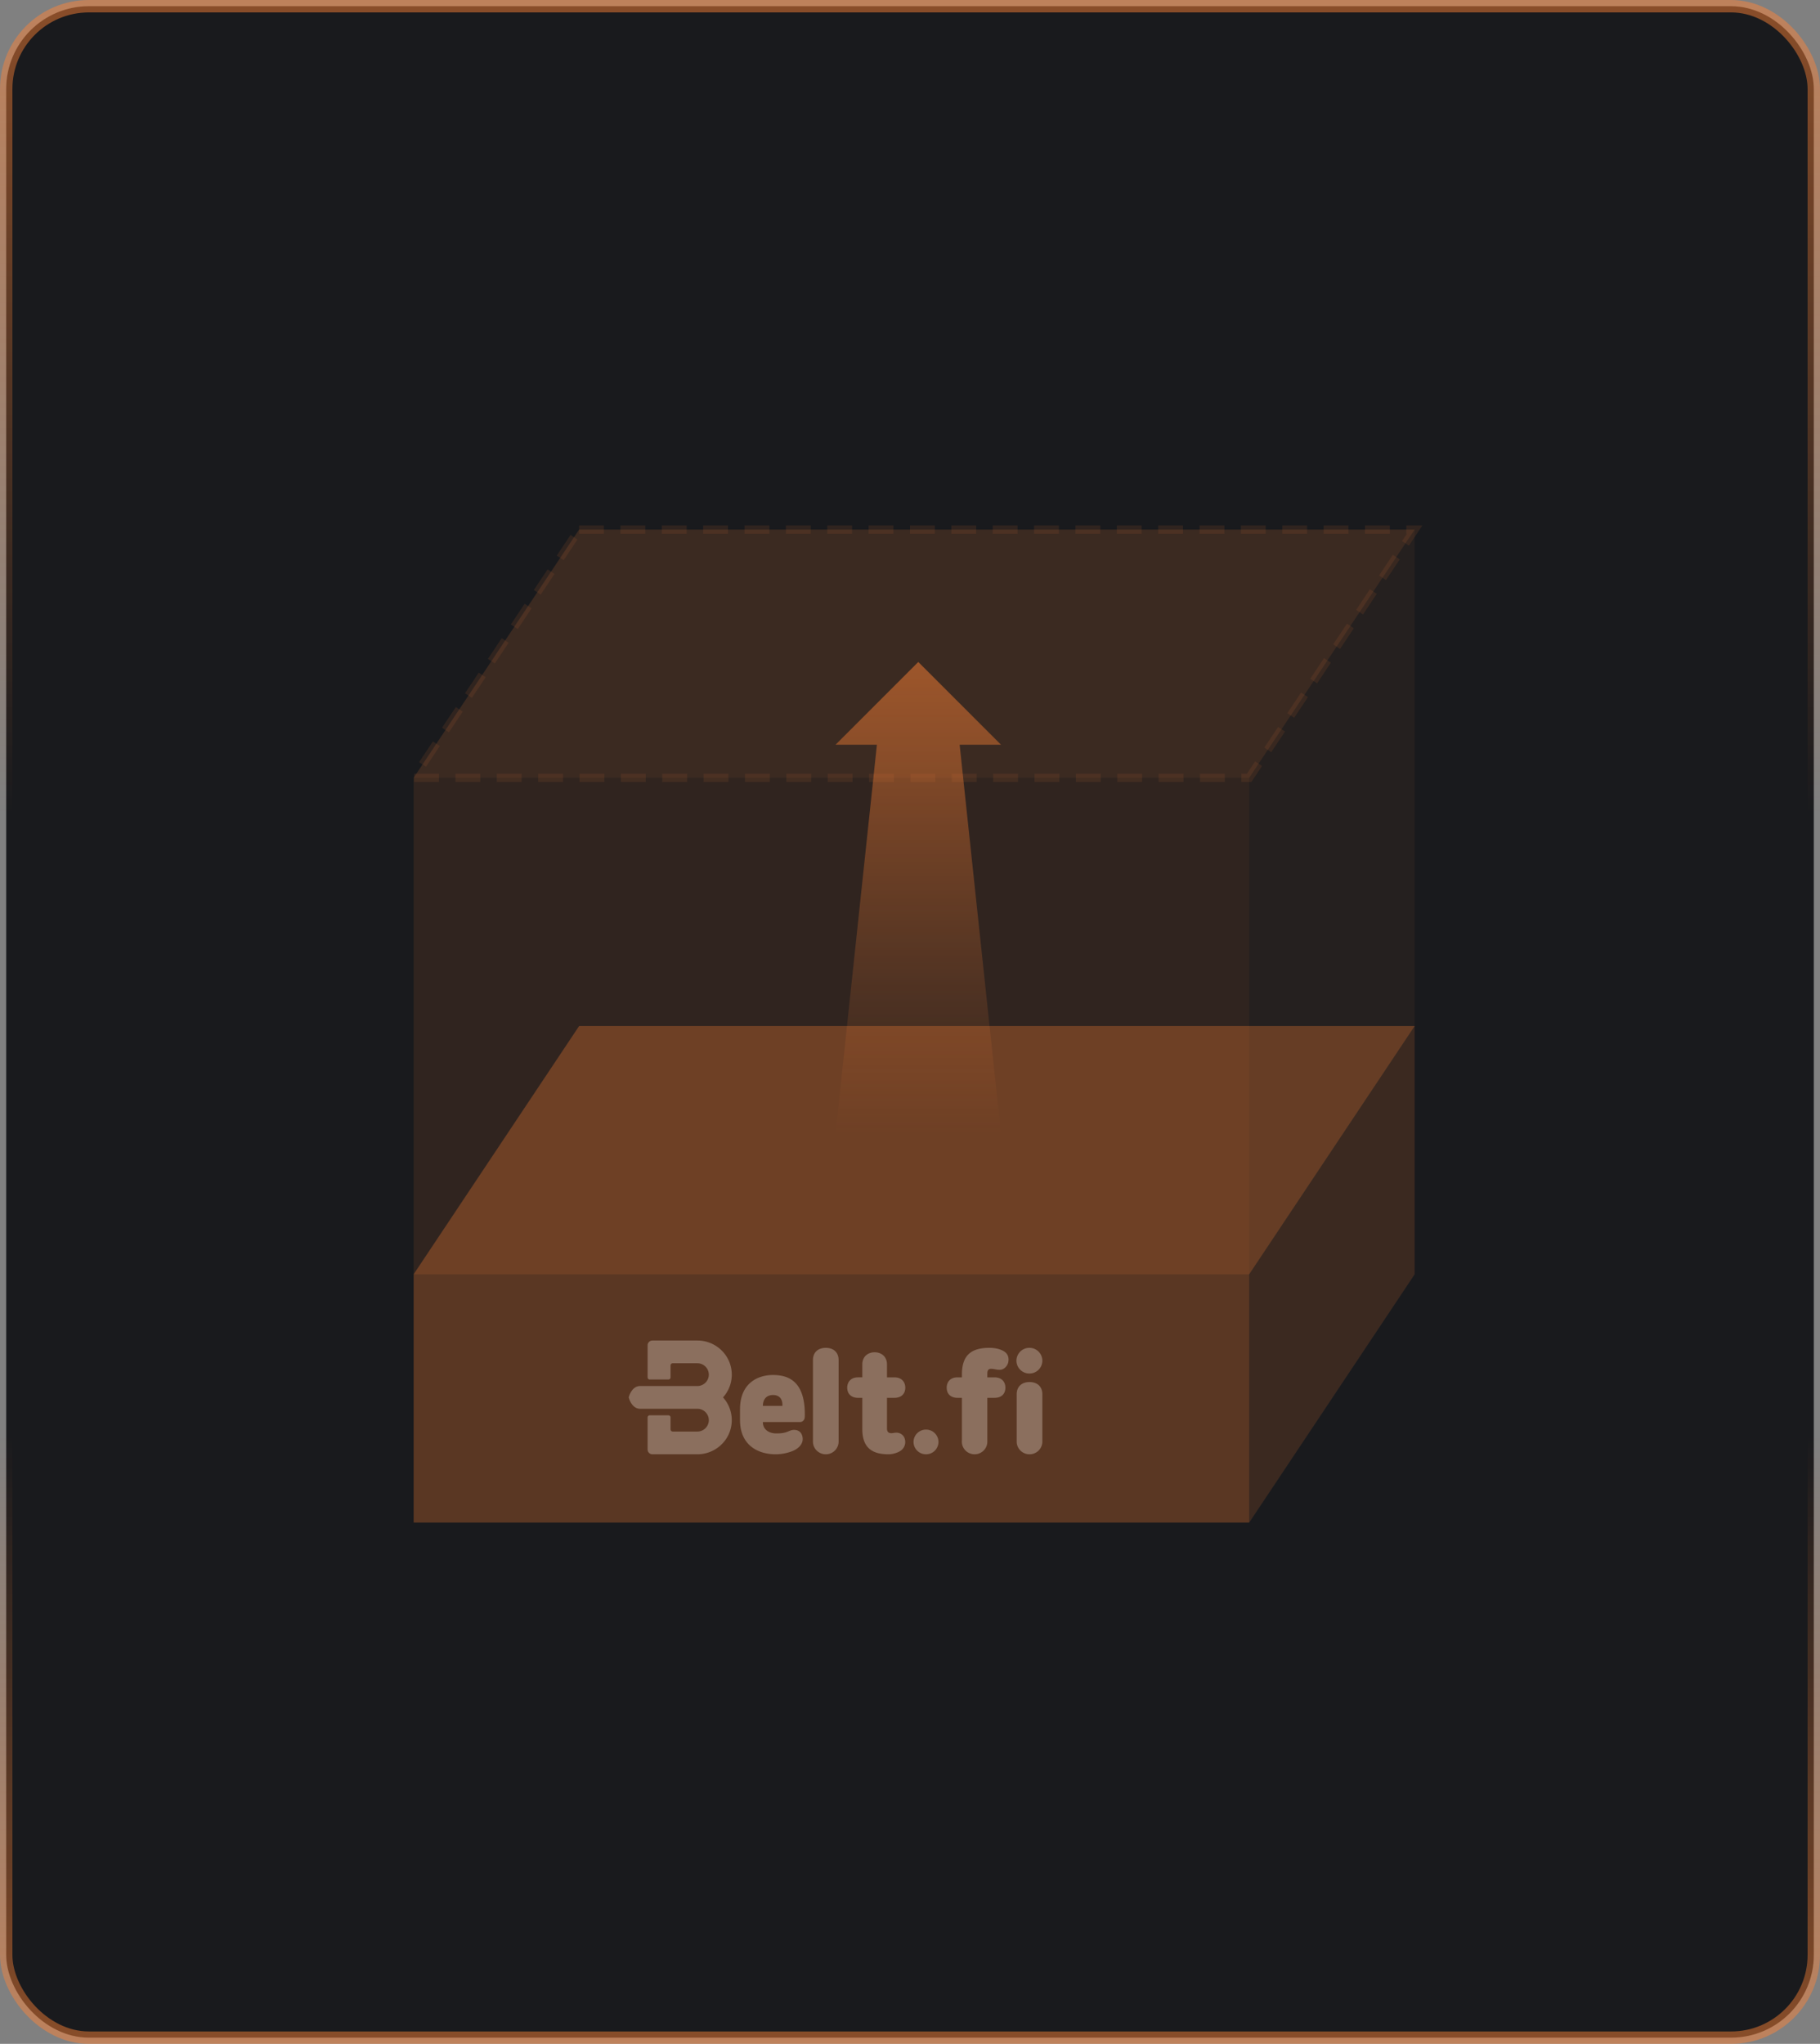<svg width="220" height="247" xmlns="http://www.w3.org/2000/svg"><rect width="100%" height="100%" fill="#808080" stroke="none"/><defs><linearGradient x1="50%" y1="0%" x2="50%" y2="100%" id="a"><stop stop-color="#FF8336" stop-opacity=".5" offset="0%"/><stop stop-color="#FF8336" stop-opacity="0" offset="40%"/><stop stop-color="#FF8336" stop-opacity="0" offset="69.95%"/><stop stop-color="#FF8336" stop-opacity=".5" offset="100%"/></linearGradient><linearGradient x1="50%" y1="0%" x2="50%" y2="100%" id="b"><stop stop-color="#FF8235" stop-opacity=".5" offset="0%"/><stop stop-color="#FF8235" stop-opacity="0" offset="100%"/></linearGradient></defs><g fill="none" fill-rule="evenodd"><rect stroke="url(#a)" stroke-width="1.5" fill="#191A1D" x=".75" y=".75" width="218.5" height="245.5" rx="10"/><path fill-opacity=".3" fill="#FF8336" d="M70 124h101l-20 30H50z"/><path fill-opacity=".2" fill="#FF8235" d="M50 154h101v30H50z"/><path d="M93.432 166.168c1.94 0 3.854.806 3.854 4.761 0 .129-.002.2-.013.356a.59.59 0 01-.457.559l-.096.01v.001h-4.502v.014c0 1.015.921 1.359 1.591 1.359.684 0 .978-.06 1.354-.194.21-.075.42-.194.657-.224.474-.06.921.12 1.103.567.293.731-.042 1.358-.712 1.776-.447.284-1.438.597-2.458.597-1.97 0-4.177-.96-4.295-3.886l-.005-.248v-1.314c0-3.179 2.192-4.134 3.98-4.134zm12.294-2.746c.712 0 1.41.413 1.485 1.313l.007.165v1.552h.889c.964 0 1.326.641 1.326 1.253 0 .59-.334 1.154-1.164 1.218l-.162.006h-.889v3.702c0 .447.226.552.482.567.226.015.362-.06.663-.06.497 0 .92.328 1.025.821a1.274 1.274 0 01-.558 1.388c-.346.224-.919.403-1.431.403-1.937 0-3.086-.753-3.16-2.84l-.004-.22v-3.76h-.498c-.949 0-1.326-.598-1.326-1.225 0-.576.32-1.178 1.162-1.247l.164-.006h.498V164.9c0-1.015.738-1.478 1.491-1.478zm13.893-.537c.587 0 1.25.119 1.733.418.512.313.647.82.512 1.388-.136.447-.528.85-1.025.85-.24 0-.361-.03-.618-.074a2.396 2.396 0 00-.422-.045c-.273 0-.423.123-.448.493l-.004.119v.418h.86c.964 0 1.325.627 1.325 1.253 0 .604-.333 1.156-1.164 1.218l-.162.006h-.859v5.295c0 .843-.69 1.526-1.54 1.526-.851 0-1.54-.683-1.54-1.526l.001-.074.006-.073v-5.148h-.513c-.949 0-1.326-.582-1.326-1.224 0-.59.32-1.18 1.162-1.247l.164-.006h.513v-.329c0-2.403 1.175-3.238 3.345-3.238zM84.293 162c2.3 0 4.165 1.847 4.165 4.125a4.09 4.09 0 01-1.061 2.75 4.087 4.087 0 011.06 2.75c0 2.21-1.752 4.013-3.956 4.12l-.208.005h-5.425a.585.585 0 01-.579-.487l-.008-.094v-3.872c0-.124.087-.227.204-.254l.06-.007h2.249l.06.007a.263.263 0 01.197.194l.007.06v1.445c0 .122.085.224.2.251l.06.007h2.975c.767 0 1.388-.616 1.388-1.375a1.38 1.38 0 00-1.254-1.369l-.134-.006h-6.98C76.3 170.181 76 168.874 76 168.874s.268-1.167 1.151-1.353l.163-.022h6.98c.766 0 1.387-.616 1.387-1.375a1.38 1.38 0 00-1.254-1.369l-.134-.006h-2.975a.26.26 0 00-.253.199l-.007.059v1.445a.262.262 0 01-.204.254l-.06.007h-2.249a.263.263 0 01-.256-.201l-.007-.06v-3.872c0-.289.212-.528.49-.573l.096-.008h5.425zm15.527.885c.797 0 1.473.412 1.545 1.326l.007.166v9.836l-.007.14a1.546 1.546 0 01-1.545 1.397c-.81 0-1.475-.614-1.546-1.397l-.006-.14v-9.836c0-1.03.708-1.492 1.552-1.492zm24.628 4.134c.797 0 1.473.413 1.546 1.326l.006.166v5.702l-.006.14a1.547 1.547 0 01-1.546 1.397c-.81 0-1.474-.614-1.546-1.397l-.006-.14v-5.702c0-1.03.708-1.492 1.552-1.492zm-12.514 5.746a1.5 1.5 0 011.507 1.492 1.5 1.5 0 01-1.507 1.493 1.5 1.5 0 01-1.507-1.493 1.5 1.5 0 011.507-1.492zm-18.488-4.179c-.578 0-1.144.29-1.22 1.146l-.008.167h2.36c.041-.985-.517-1.313-1.132-1.313zm30.987-5.701a1.56 1.56 0 011.567 1.552 1.56 1.56 0 01-1.567 1.552 1.56 1.56 0 01-1.567-1.552 1.56 1.56 0 011.567-1.552z" fill-opacity=".3" fill="#FFF"/><path fill-opacity=".1" fill="#FF8336" d="M171 154v-30l-20 30v30z"/><g opacity=".5"><path d="M70 64h101l-20 30H50l20-30z" stroke-opacity=".2" stroke="#FF8336" fill-opacity=".3" fill="#FF8336" stroke-dasharray="3,2"/><path fill-opacity=".2" fill="#FF8235" d="M50 94h101v90H50z"/><path fill-opacity=".1" fill="#FF8336" d="M171 154V64l-20 30v90z"/></g><path fill="url(#b)" d="M61 16L51 26h5l-5 47h20l-5-47h5z" transform="translate(50 64)"/></g></svg>